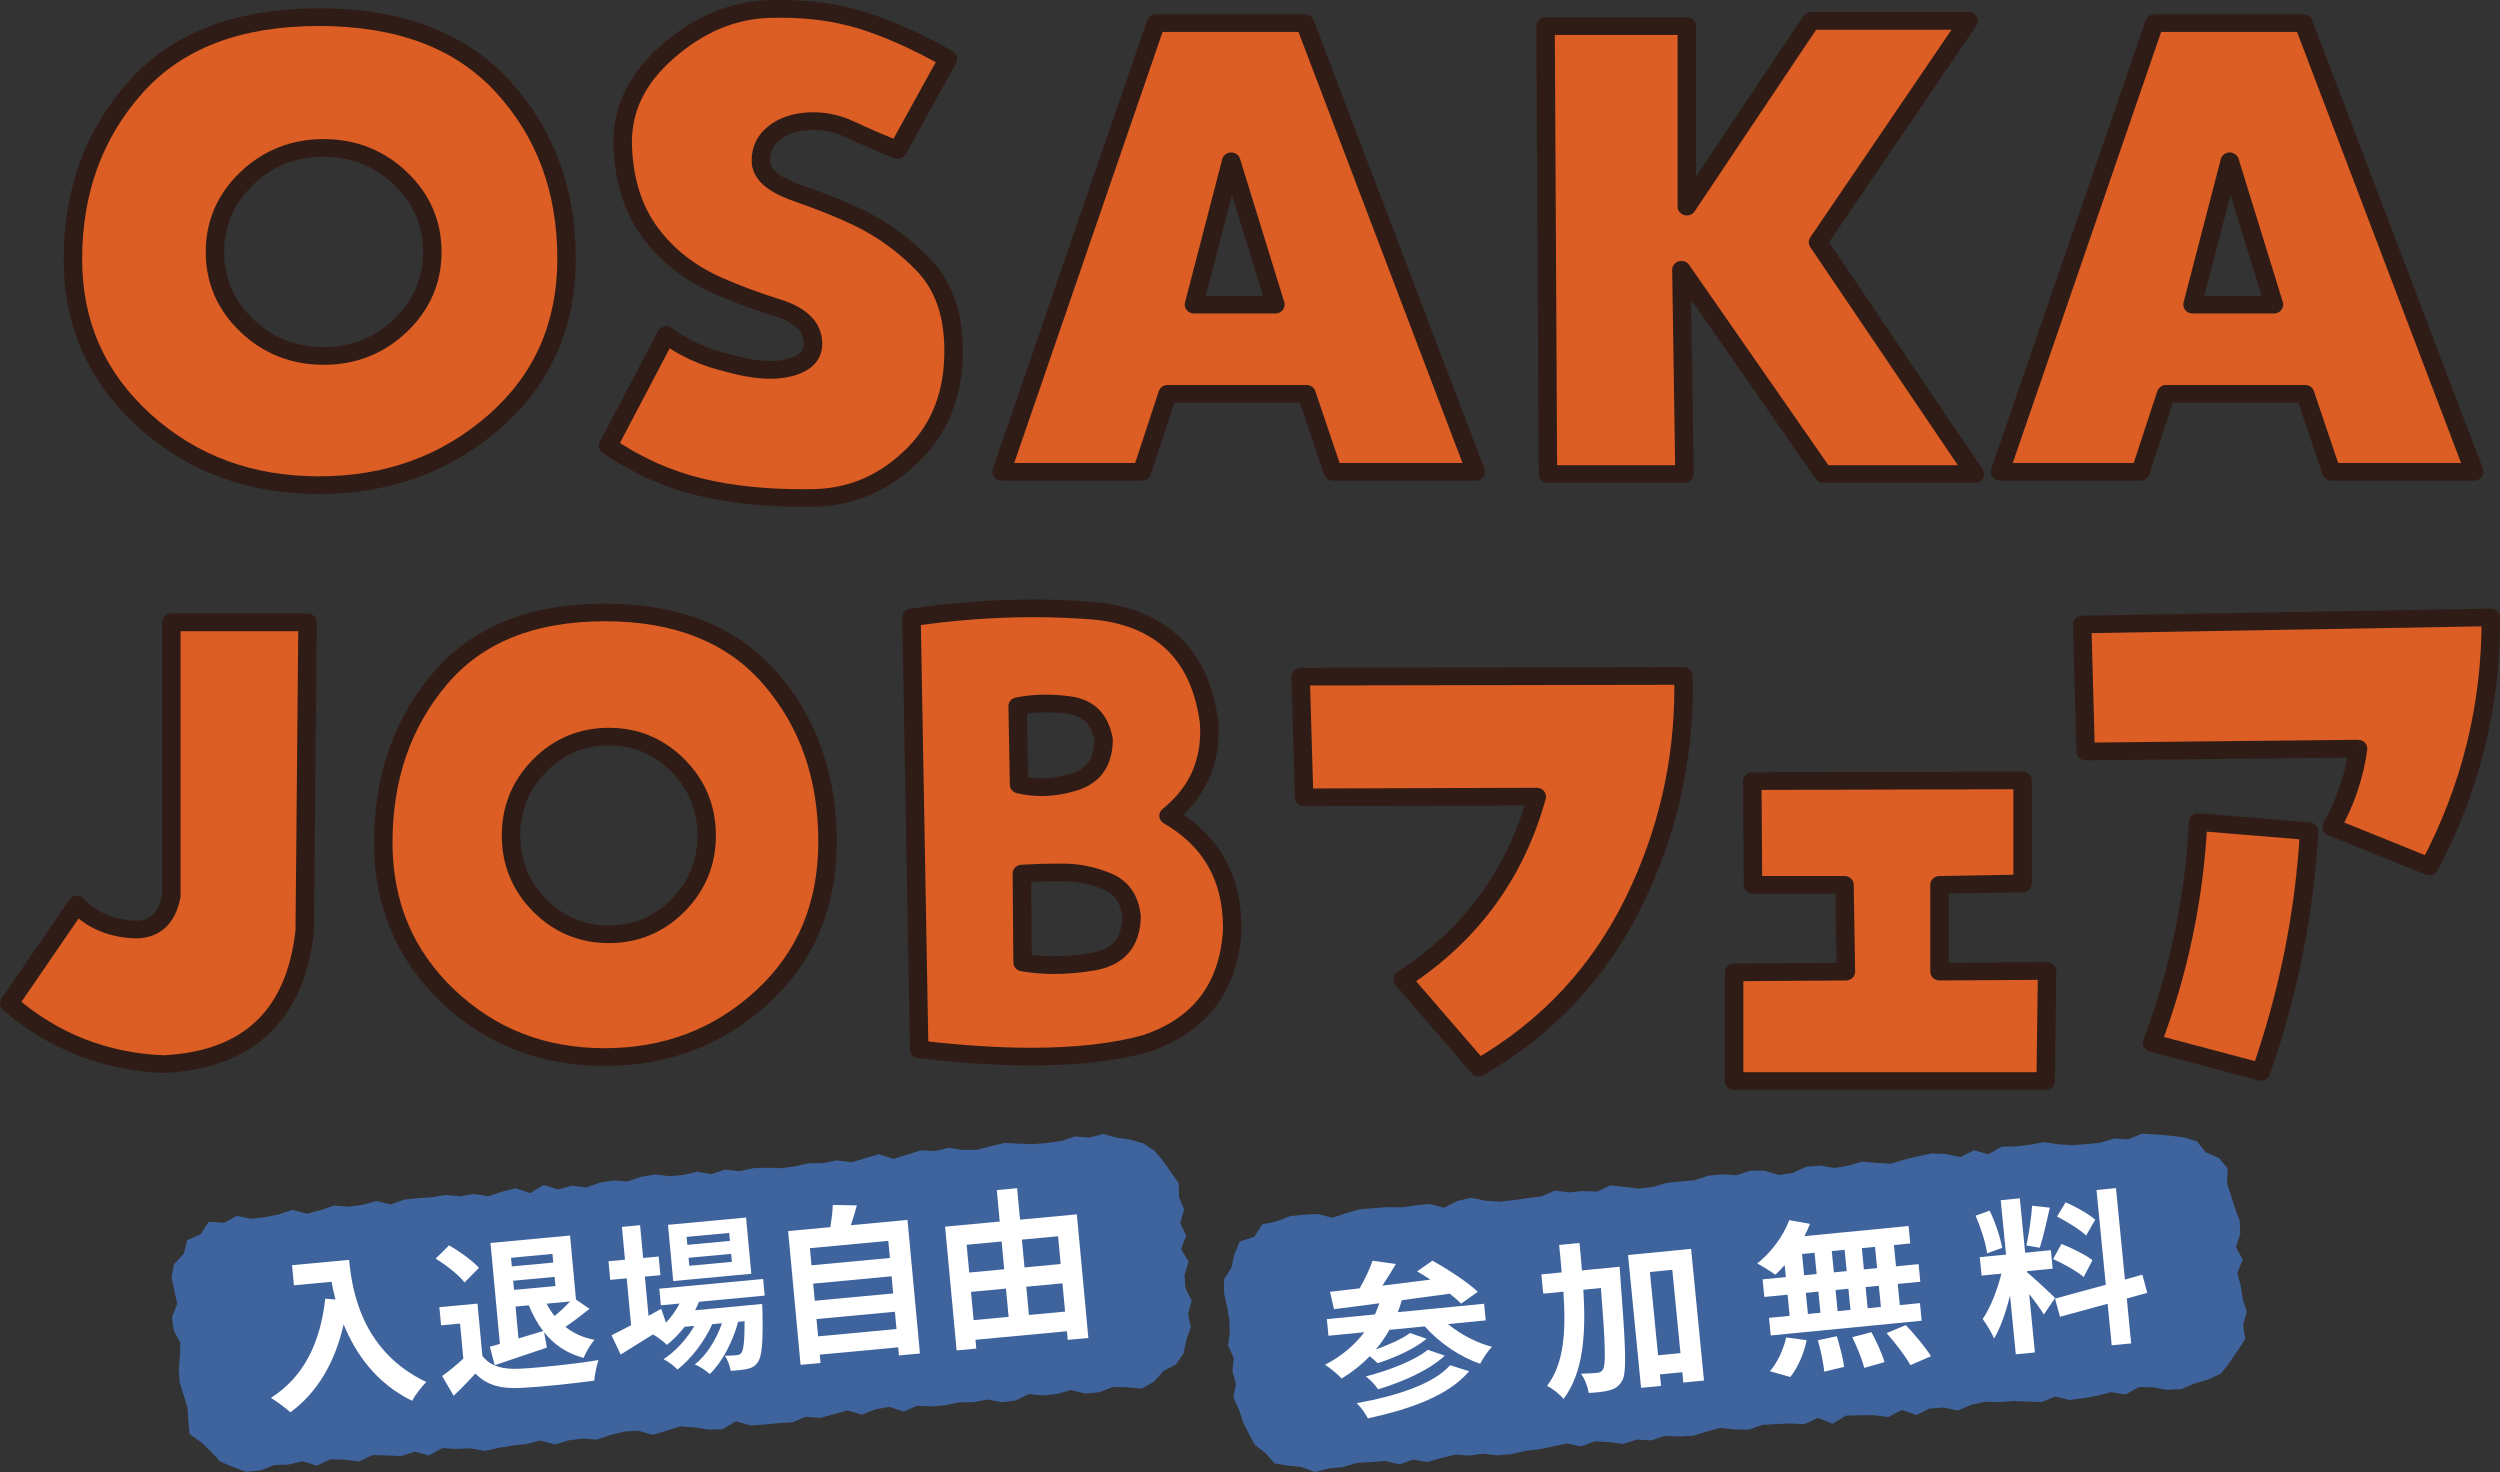 <?xml version="1.0" encoding="UTF-8"?>
<svg id="_レイヤー_2" data-name="レイヤー 2" xmlns="http://www.w3.org/2000/svg" viewBox="0 0 792.52 466.65">
  <rect x="0" y="0" width="792.52" height="466.65" fill="#333333" stroke="none"/>
  <defs>
    <style>
      .cls-1 {
        fill: #301c17;
      }

      .cls-2 {
        fill: #3f639d;
      }

      .cls-3 {
        fill: #fff;
      }

      .cls-4 {
        fill: #dc5e24;
      }
    </style>
  </defs>
  <g id="_レイヤー_1-2" data-name="レイヤー 1">
    <g>
      <path class="cls-4" d="M101.12,5.44c25.42,0,44.86,7.34,58.31,22.02,13.45,14.68,20.18,32.85,20.18,54.52s-7.67,38.47-23.01,51.81c-15.34,13.35-33.83,20.02-55.48,20.02s-40.27-6.83-55.36-20.49c-15.09-13.66-22.64-30.69-22.64-51.1,0-21.51,6.6-39.68,19.81-54.52,13.2-14.84,32.6-22.25,58.19-22.25ZM68.15,79.86c0,9.11,3.36,16.88,10.09,23.31,6.72,6.44,14.84,9.66,24.36,9.66s17.63-3.22,24.36-9.66c6.72-6.43,10.09-14.21,10.09-23.31s-3.36-16.88-10.09-23.31c-6.73-6.44-14.85-9.66-24.36-9.66s-17.64,3.22-24.36,9.66c-6.73,6.44-10.09,14.21-10.09,23.31Z"/>
      <path class="cls-1" d="M101.12,5.44v2.8c24.87.03,43.28,7.09,56.11,21.06,12.95,14.17,19.43,31.55,19.45,52.67-.04,20.56-7.32,36.88-22.05,49.74-14.84,12.88-32.49,19.27-53.52,19.29-21.18-.02-38.76-6.55-53.35-19.72-14.54-13.2-21.69-29.32-21.72-49.07.02-20.97,6.38-38.37,19.11-52.7,6.3-7.07,14.02-12.35,23.31-15.91,9.28-3.55,20.15-5.36,32.66-5.36V2.64c-13.09,0-24.71,1.9-34.83,5.76-10.11,3.86-18.69,9.71-25.59,17.48-13.68,15.34-20.53,34.29-20.51,56.33-.03,21.07,7.9,39.02,23.55,53.14,15.59,14.15,34.92,21.28,57.37,21.25,22.28.02,41.61-6.94,57.45-20.75,15.94-13.82,24-32.05,23.96-53.88.02-22.21-6.96-41.17-20.9-56.36-14.07-15.38-34.54-23-60.52-22.97v2.8ZM68.15,79.86h-2.93c-.03,9.77,3.71,18.41,10.95,25.3,7.19,6.93,16.22,10.5,26.43,10.48,10.2.03,19.23-3.55,26.43-10.48,7.23-6.88,10.97-15.53,10.94-25.29.03-9.77-3.71-18.41-10.94-25.29-7.2-6.93-16.23-10.51-26.43-10.48-10.21-.03-19.24,3.55-26.43,10.48-7.24,6.89-10.98,15.53-10.95,25.29h5.85c.03-8.44,3.01-15.34,9.23-21.33,6.25-5.95,13.47-8.81,22.29-8.84,8.82.03,16.03,2.89,22.29,8.84,6.21,5.99,9.2,12.89,9.23,21.33-.03,8.44-3.02,15.35-9.23,21.33-6.26,5.95-13.47,8.81-22.29,8.84-8.82-.03-16.03-2.88-22.29-8.83-6.22-5.99-9.2-12.89-9.23-21.33h-2.93Z"/>
      <path class="cls-4" d="M284.54,47.6c-5.74-2.36-10.7-4.51-14.89-6.48-4.18-1.96-8.41-2.86-12.67-2.71-4.76.16-8.61,1.41-11.57,3.77-2.95,2.35-4.35,5.42-4.18,9.18.16,3.93,3.98,7.18,11.44,9.77,7.46,2.59,13.82,5.14,19.07,7.65,7.87,3.77,14.85,8.79,20.92,15.07,6.07,6.28,9.27,14.68,9.6,25.2.49,14.29-3.65,25.87-12.43,34.74-8.78,8.87-19.07,13.54-30.88,14.01-13.78.31-25.96-.78-36.54-3.3-10.58-2.51-20.47-6.91-29.65-13.19l18.45-35.09c5.74,4.24,12.38,7.22,19.93,8.95,7.87,2.2,14.31,2.63,19.31,1.29,5-1.33,7.42-3.96,7.26-7.89-.17-5.02-3.86-8.67-11.07-10.95-7.22-2.27-13.45-4.59-18.7-6.95-9.02-3.92-16.24-9.5-21.65-16.72-5.41-7.22-8.37-16.17-8.86-26.85-.66-11.62,4.02-21.82,14.03-30.61,10-8.79,20.83-13.34,32.48-13.66,10.66-.31,20.26.82,28.79,3.41,8.53,2.59,17.8,6.71,27.8,12.36l-15.99,28.97Z"/>
      <path class="cls-1" d="M284.54,47.6l1.15-2.58c-5.71-2.34-10.63-4.48-14.75-6.42-4.23-1.98-8.61-3.01-13.02-3.01-.35,0-.7,0-1.05.02h.01c-5.23.16-9.8,1.59-13.34,4.42-3.41,2.66-5.29,6.53-5.25,10.75l.02.72v-.02c.1,2.84,1.63,5.42,3.96,7.37,2.33,1.98,5.46,3.55,9.41,4.93,7.38,2.56,13.64,5.08,18.76,7.53,7.56,3.62,14.23,8.43,20.07,14.47,5.51,5.72,8.49,13.34,8.82,23.38h0c.02.73.04,1.45.04,2.17-.02,12.71-3.91,22.7-11.66,30.56-8.37,8.42-17.81,12.67-28.87,13.14l.12,2.8-.07-2.8c-1.5.03-2.99.05-4.45.05-11.75,0-22.19-1.1-31.32-3.27-10.22-2.43-19.75-6.66-28.65-12.75l-1.7,2.28,2.61,1.26,18.45-35.09-2.61-1.26-1.79,2.22c6.08,4.49,13.13,7.65,21.04,9.46l.68-2.72-.82,2.69c5.09,1.42,9.69,2.16,13.84,2.17,2.52,0,4.89-.28,7.08-.86,2.76-.74,5.1-1.88,6.81-3.65,1.73-1.76,2.62-4.14,2.59-6.58v-.44s0-.02,0-.02c-.08-3.15-1.4-6.11-3.71-8.36-2.31-2.27-5.47-3.92-9.37-5.16-7.14-2.25-13.26-4.53-18.37-6.82h-.03c-8.61-3.76-15.37-9-20.48-15.82-5.03-6.71-7.83-15.07-8.31-25.34v-.03c-.04-.67-.06-1.32-.06-1.98.03-9.93,4.22-18.54,13.14-26.42,9.62-8.43,19.7-12.61,30.58-12.92,1.13-.03,2.24-.05,3.33-.05,9.05,0,17.2,1.12,24.48,3.33,8.26,2.51,17.34,6.54,27.2,12.11l1.49-2.41-2.59-1.31-15.99,28.97,2.59,1.31,1.15-2.58-1.15,2.58,2.59,1.31,15.99-28.97c.73-1.32.25-2.96-1.1-3.72-10.15-5.73-19.61-9.95-28.41-12.62C265.68,1.19,256.92,0,247.36,0c-1.16,0-2.33.02-3.51.05-12.41.32-23.98,5.25-34.37,14.39-9.87,8.63-15.06,19.01-15.03,30.55,0,.76.02,1.52.07,2.28l2.92-.15-2.92.12c.51,11.09,3.61,20.63,9.4,28.36,5.71,7.63,13.38,13.54,22.82,17.64l1.21-2.55-1.24,2.54c5.39,2.42,11.72,4.77,19.03,7.07,3.31,1.04,5.61,2.36,6.99,3.73,1.38,1.39,1.99,2.77,2.07,4.64v-.02s0,.29,0,.29c-.02,1.29-.34,2.02-1.04,2.77-.71.74-2,1.5-4.08,2.05-1.6.43-3.43.66-5.51.66-3.42,0-7.5-.62-12.2-1.94l-.14-.04c-7.19-1.64-13.42-4.46-18.82-8.44-.7-.51-1.58-.7-2.44-.51-.86.19-1.57.72-1.97,1.47l-18.45,35.09c-.65,1.23-.26,2.74.91,3.54,9.47,6.48,19.7,11.03,30.65,13.63,9.69,2.3,20.6,3.43,32.73,3.43,1.51,0,3.04-.02,4.59-.05h.05c12.56-.48,23.7-5.56,32.88-14.89,8.86-8.93,13.29-20.61,13.27-34.41,0-.77-.01-1.55-.04-2.34h0c-.33-10.99-3.75-20.16-10.37-27.01-6.3-6.52-13.57-11.76-21.76-15.68-5.39-2.57-11.84-5.16-19.38-7.78-3.52-1.21-6.03-2.57-7.51-3.84-1.49-1.31-1.94-2.32-2.01-3.41v-.02s-.01-.46-.01-.46c.05-2.78.96-4.64,3.14-6.44,2.37-1.88,5.5-2.97,9.79-3.12h.01s.82-.02.82-.02c3.47,0,6.92.79,10.45,2.44,4.24,1.99,9.24,4.17,15.02,6.54,1.4.58,3.03.03,3.74-1.27l-2.59-1.31Z"/>
      <path class="cls-4" d="M370.13,124.84l-8.12,24.73h-44.54L366.44,7.33h47.24l54.13,142.24h-45.27l-8.37-24.73h-44.04ZM390.3,51.13l-11.81,45.45h25.84l-14.03-45.45Z"/>
      <path class="cls-1" d="M370.13,124.84l-2.79-.84-7.48,22.77h-38.34L368.55,10.13h43.08l52,136.64h-38.96l-7.71-22.79c-.39-1.16-1.51-1.94-2.78-1.94h-44.04c-1.28,0-2.41.79-2.79,1.96l2.79.84v2.8h41.91l7.71,22.79c.39,1.16,1.51,1.94,2.79,1.94h45.27c.96,0,1.85-.44,2.4-1.2s.68-1.7.35-2.57L416.43,6.37c-.42-1.1-1.52-1.84-2.75-1.84h-47.24c-1.26,0-2.38.78-2.78,1.92l-48.97,142.24c-.29.85-.14,1.79.41,2.52.55.73,1.43,1.16,2.37,1.16h44.54c1.28,0,2.41-.79,2.79-1.96l8.12-24.73-2.79-.84v2.8-2.8ZM390.3,51.13l-2.84-.68-11.81,45.45c-.22.84-.02,1.72.53,2.4.55.68,1.41,1.08,2.31,1.08h25.84c.92,0,1.79-.42,2.34-1.12s.72-1.63.46-2.47l-14.03-45.45c-.37-1.21-1.55-2.03-2.87-2.01s-2.46.9-2.78,2.12l2.84.68-2.81.79,12.92,41.86h-18.17l10.91-41.97-2.84-.68-2.81.79,2.81-.79Z"/>
      <polygon class="cls-4" points="624.04 6.62 576.31 76.8 626.01 150.27 578.03 150.27 533 85.51 533.99 150.27 490.68 150.27 489.94 8.27 534.72 8.27 534.72 65.49 574.09 6.62 624.04 6.62"/>
      <path class="cls-1" d="M624.04,6.62l-2.45-1.53-47.73,70.18c-.63.93-.63,2.12,0,3.05l46.78,69.15h-41.03l-44.16-63.51c-.72-1.04-2.06-1.49-3.3-1.12-1.24.37-2.08,1.47-2.06,2.72l.94,61.92h-37.42l-.71-136.4h38.91v54.42c0,1.24.86,2.34,2.11,2.69,1.25.35,2.59-.13,3.29-1.18l38.51-57.58h48.35s0-2.8,0-2.8l-2.45-1.53,2.45,1.53v-2.8h-49.95c-1,0-1.93.49-2.47,1.29l-33.98,50.81V8.27c0-.74-.31-1.46-.86-1.98-.55-.52-1.3-.82-2.07-.82h-44.78c-.78,0-1.52.29-2.08.83-.55.53-.86,1.24-.85,1.99l.74,142c0,1.54,1.32,2.79,2.93,2.79h43.31c.78,0,1.54-.3,2.08-.84.55-.53.85-1.26.84-2.01l-.84-55.24,39.52,56.84c.54.78,1.46,1.25,2.44,1.25h47.98c1.07,0,2.06-.56,2.57-1.46.51-.9.47-2-.11-2.86l-48.67-71.95,46.7-68.65c.59-.86.63-1.96.12-2.86-.51-.9-1.5-1.47-2.57-1.47v2.8Z"/>
      <path class="cls-4" d="M686.67,124.84l-8.12,24.73h-44.54L682.98,7.33h47.24l54.13,142.24h-45.27l-8.37-24.73h-44.04ZM706.85,51.13l-11.81,45.45h25.84l-14.03-45.45Z"/>
      <path class="cls-1" d="M686.67,124.84l-2.79-.84-7.48,22.77h-38.34l47.04-136.64h43.08l52,136.64h-38.96l-7.71-22.79c-.39-1.16-1.51-1.94-2.78-1.94h-44.04c-1.28,0-2.41.79-2.79,1.96l2.79.84v2.8h41.91l7.71,22.79c.39,1.16,1.51,1.94,2.79,1.94h45.27c.96,0,1.85-.44,2.4-1.2s.68-1.7.35-2.57L732.97,6.37c-.42-1.1-1.52-1.84-2.75-1.84h-47.24c-1.26,0-2.38.78-2.78,1.92l-48.97,142.24c-.29.85-.14,1.79.41,2.52.55.73,1.43,1.16,2.37,1.16h44.54c1.28,0,2.41-.79,2.79-1.96l8.12-24.73-2.79-.84v2.8-2.8ZM706.85,51.13l-2.84-.68-11.81,45.45c-.22.84-.02,1.72.53,2.4.55.68,1.41,1.08,2.31,1.08h25.84c.92,0,1.79-.42,2.34-1.12.55-.7.72-1.63.46-2.47l-14.03-45.45c-.37-1.21-1.55-2.03-2.87-2.01s-2.46.9-2.78,2.12l2.84.68-2.81.79,12.92,41.86h-18.17l10.91-41.97-2.84-.68-2.81.79,2.81-.79Z"/>
      <path class="cls-4" d="M24.41,286.77c4.28,4.63,9.96,7.24,17.05,7.83,7.09.6,11.37-2.91,12.84-10.51v-86.8h43.18l-.89,97.76c-2.96,26.85-17.86,40.94-44.73,42.28-18.6-.74-34.92-7.16-48.94-19.24l21.48-31.32Z"/>
      <path class="cls-1" d="M24.41,286.77l-2.19,1.86c4.76,5.18,11.3,8.14,18.99,8.76.6.05,1.18.08,1.76.08,3.66.02,7.06-1.11,9.52-3.44,2.47-2.32,3.94-5.55,4.7-9.43l.05-.51v-84h37.3l-.86,94.94,2.93.02-2.91-.29c-1.44,13.01-5.7,22.54-12.54,29.01-6.85,6.46-16.48,10.11-29.43,10.77l.15,2.8.12-2.8c-17.97-.74-33.52-6.85-47.1-18.52l-1.96,2.08,2.45,1.54,21.48-31.32-2.45-1.54-2.19,1.86,2.19-1.86-2.45-1.54L.48,316.55c-.8,1.16-.59,2.69.49,3.62,14.47,12.49,31.54,19.2,50.78,19.96h.27c13.92-.68,25.17-4.75,33.24-12.38,8.07-7.63,12.74-18.57,14.25-32.41l.02-.27.89-97.76c0-.75-.3-1.47-.85-2-.55-.53-1.3-.83-2.08-.83h-43.18c-.77,0-1.52.3-2.07.82-.55.52-.86,1.24-.86,1.98v86.8h2.93l-2.88-.51c-.61,3.17-1.72,5.23-3.03,6.44-1.31,1.2-2.9,1.83-5.43,1.85-.4,0-.81-.02-1.25-.05-6.49-.57-11.32-2.83-15.12-6.9-.6-.65-1.49-1-2.4-.94s-1.74.53-2.24,1.26l2.45,1.54Z"/>
      <path class="cls-4" d="M191.69,194.14c22.88,0,40.38,6.97,52.48,20.92,12.1,13.95,18.16,31.21,18.16,51.79s-6.9,36.54-20.71,49.22c-13.8,12.68-30.45,19.02-49.94,19.02s-36.24-6.49-49.82-19.46c-13.58-12.98-20.37-29.16-20.37-48.55,0-20.43,5.94-37.7,17.83-51.79,11.88-14.1,29.34-21.14,52.37-21.14ZM162.01,264.84c0,8.65,3.02,16.04,9.08,22.15,6.05,6.12,13.36,9.17,21.92,9.17s15.87-3.06,21.92-9.17c6.05-6.11,9.08-13.5,9.08-22.15s-3.03-16.03-9.08-22.15c-6.06-6.11-13.36-9.17-21.92-9.17s-15.87,3.06-21.92,9.17c-6.06,6.12-9.08,13.5-9.08,22.15Z"/>
      <path class="cls-1" d="M191.69,194.14v2.8c11.13,0,20.83,1.7,29.16,5.02,8.33,3.32,15.31,8.26,21.08,14.89,11.63,13.42,17.47,29.93,17.48,50-.03,19.54-6.59,35.03-19.8,47.2-13.32,12.2-29.09,18.21-47.91,18.24-18.96-.03-34.66-6.17-47.76-18.64-13.04-12.49-19.49-27.8-19.51-46.56.02-19.92,5.75-36.45,17.18-50.03,5.65-6.7,12.56-11.68,20.86-15.04,8.3-3.35,18.02-5.07,29.23-5.07v-5.6c-11.82,0-22.35,1.81-31.5,5.51-9.16,3.69-16.92,9.28-23.15,16.68-12.34,14.61-18.49,32.61-18.48,53.55-.03,20.01,7.11,37.07,21.23,50.53,14.06,13.48,31.59,20.31,51.89,20.28,20.15.03,37.68-6.64,51.96-19.8,14.4-13.18,21.64-30.5,21.61-51.24.02-21.1-6.26-39.11-18.83-53.58-6.34-7.31-14.16-12.84-23.33-16.48-9.17-3.65-19.66-5.45-31.41-5.45v2.8ZM162.01,264.84h-2.93c-.03,9.28,3.33,17.5,9.88,24.08,6.5,6.62,14.75,10.08,24.05,10.05,9.3.03,17.54-3.43,24.05-10.05,6.55-6.58,9.91-14.8,9.88-24.08.03-9.27-3.33-17.49-9.88-24.07-6.51-6.61-14.75-10.08-24.05-10.05-9.3-.03-17.55,3.43-24.05,10.05-6.55,6.58-9.91,14.8-9.88,24.07h5.85c.03-8.02,2.72-14.57,8.28-20.22,5.6-5.61,11.97-8.27,19.8-8.3,7.82.03,14.19,2.68,19.8,8.3,5.55,5.65,8.25,12.2,8.28,20.22-.03,8.03-2.72,14.58-8.28,20.22-5.61,5.62-11.97,8.27-19.8,8.3-7.83-.03-14.2-2.68-19.8-8.3-5.56-5.65-8.25-12.19-8.28-20.22h-2.93Z"/>
      <path class="cls-4" d="M370.44,258.58c13.88,8.05,20.59,20.36,20.15,36.91-1.33,17.9-10.49,29.68-27.46,35.35-17.42,4.78-41.34,5.37-71.75,1.79l-2.44-136.92c20.37-2.98,40.08-3.65,59.13-2.01,20.67,2.54,32.4,14.24,35.21,35.12.89,12.23-3.4,22.15-12.84,29.76ZM322.61,223.9l.44,24.83c5.76,1.34,11.66,1.05,17.72-.9,6.05-1.94,9.08-6.41,9.08-13.42-1.18-6.41-4.76-10.03-10.74-10.85-5.98-.82-11.48-.71-16.5.34ZM324.16,305.11c6.79,1.19,14.21,1.12,22.25-.22,8.05-1.34,12.14-6.11,12.29-14.32-.59-5.52-3.1-9.21-7.53-11.07-4.43-1.86-8.9-2.83-13.4-2.91-4.51-.07-9.12.04-13.84.34l.22,28.19Z"/>
      <path class="cls-1" d="M370.44,258.58l-1.52,2.4c6.35,3.69,10.98,8.22,14.08,13.65,3.09,5.43,4.68,11.83,4.69,19.35,0,.48,0,.96-.02,1.46l2.93.07-2.92-.2c-.64,8.55-3.11,15.4-7.29,20.79-4.19,5.39-10.16,9.42-18.21,12.11l.96,2.65-.81-2.69c-9.6,2.63-21.42,3.98-35.41,3.98-10.5,0-22.23-.76-35.17-2.28l-.36,2.78,2.93-.05-2.44-136.92-2.93.05.44,2.77c13.01-1.9,25.73-2.85,38.16-2.85,6.84,0,13.59.29,20.26.86l.26-2.79-.37,2.78c9.85,1.22,17.22,4.53,22.56,9.85,5.33,5.32,8.76,12.83,10.12,22.86l2.9-.36-2.92.19c.07.99.11,1.95.11,2.9-.04,10.1-3.88,17.99-11.92,24.52-.72.58-1.11,1.46-1.03,2.36.07.9.6,1.71,1.4,2.18l1.52-2.4,1.88,2.14c9.24-7.38,14.04-17.27,14-28.8,0-1.08-.04-2.18-.12-3.29l-.02-.16c-1.45-10.85-5.29-19.63-11.7-26.02-6.4-6.39-15.23-10.21-26.04-11.52h-.11c-6.85-.6-13.77-.9-20.78-.9-12.75,0-25.77.97-39.05,2.92-1.45.21-2.51,1.41-2.48,2.82l2.44,136.92c.02,1.39,1.12,2.56,2.57,2.73,13.13,1.54,25.09,2.32,35.89,2.32,14.39,0,26.72-1.38,37.03-4.2l.16-.05c8.92-2.97,16.02-7.67,20.98-14.06,4.97-6.39,7.74-14.38,8.43-23.73v-.13c.02-.53.03-1.06.03-1.59,0-8.27-1.77-15.67-5.4-22.03-3.62-6.37-9.08-11.64-16.18-15.76l-1.52,2.4,1.88,2.14-1.88-2.14ZM322.61,223.9l-2.93.05.44,24.83c.02,1.28.94,2.37,2.23,2.67,2.58.6,5.2.9,7.83.9,3.81,0,7.66-.63,11.5-1.86,3.52-1.11,6.45-3.13,8.34-5.94,1.9-2.81,2.74-6.26,2.74-10.14l-.04-.49c-.66-3.58-2.05-6.65-4.33-8.96-2.27-2.31-5.38-3.71-8.88-4.18-2.76-.38-5.43-.57-8.03-.57-3.3,0-6.48.31-9.51.94-1.36.28-2.33,1.45-2.31,2.79l2.93-.05.62,2.74c2.59-.54,5.34-.81,8.27-.81,2.29,0,4.69.17,7.2.51,2.48.35,4.15,1.18,5.46,2.48,1.3,1.31,2.29,3.25,2.81,6.08l2.88-.49h-2.93c0,3.13-.67,5.43-1.8,7.09-1.14,1.66-2.75,2.85-5.28,3.67-3.31,1.06-6.51,1.57-9.65,1.58-2.17,0-4.31-.25-6.45-.74l-.69,2.72,2.93-.05-.44-24.83-2.93.05.62,2.74-.62-2.74ZM324.16,305.11l-.53,2.76c3.38.59,6.89.89,10.53.89,4.09,0,8.35-.37,12.76-1.11,4.5-.74,8.3-2.56,10.87-5.57,2.58-3,3.77-6.94,3.85-11.46l-.02-.33c-.33-3.09-1.22-5.85-2.78-8.15-1.56-2.3-3.8-4.08-6.48-5.2-4.75-2-9.62-3.06-14.53-3.15-.91-.01-1.82-.02-2.74-.02-3.71,0-7.5.12-11.34.36-1.55.1-2.75,1.33-2.73,2.82l.22,28.19c.01,1.34,1.02,2.49,2.4,2.73l.53-2.76,2.93-.02-.22-28.19-2.93.02.19,2.8c3.73-.23,7.38-.35,10.96-.35.88,0,1.76,0,2.64.02,4.1.07,8.16.95,12.27,2.67,1.75.75,2.97,1.74,3.93,3.13.94,1.39,1.61,3.24,1.87,5.66l2.91-.29-2.93-.05c-.07,3.68-1,6.23-2.52,8-1.53,1.77-3.8,3-7.35,3.6-4.11.69-8.03,1.03-11.76,1.03-3.31,0-6.46-.27-9.47-.8l-.53,2.76,2.93-.02-2.93.02Z"/>
      <path class="cls-4" d="M444.65,310.48c21.55-14.02,35.73-33.33,42.52-57.94l-73.74.22-1.11-38.26,121.35-.22c.59,25.06-4.62,48.85-15.61,71.37-11,22.52-27.42,40.12-49.27,52.8l-24.14-27.96Z"/>
      <path class="cls-1" d="M444.65,310.48l1.65,2.32c22.11-14.36,36.77-34.35,43.7-59.55.23-.84.04-1.74-.51-2.43-.56-.69-1.42-1.09-2.33-1.09l-70.89.22-.95-32.65,118.35-.22v-2.8s-2.93.06-2.93.06c.03,1.26.04,2.51.04,3.77,0,23.26-5.13,45.34-15.38,66.35-10.78,22.06-26.77,39.18-48.14,51.59l1.52,2.4,2.26-1.78-24.14-27.96-2.26,1.78,1.65,2.32-1.65-2.32-2.26,1.78,24.14,27.96c.92,1.07,2.53,1.33,3.77.61,22.32-12.94,39.19-31.02,50.41-54.01,10.61-21.73,15.93-44.67,15.93-68.72,0-1.29-.01-2.59-.04-3.89-.04-1.52-1.34-2.74-2.93-2.74l-121.35.22c-.79,0-1.54.31-2.09.85-.55.54-.85,1.27-.83,2.03l1.11,38.26c.04,1.52,1.35,2.73,2.94,2.72l73.74-.22v-2.8s-2.84-.72-2.84-.72c-6.65,24.03-20.33,42.66-41.33,56.34-.68.44-1.14,1.14-1.25,1.92-.12.78.12,1.57.64,2.18l2.26-1.78Z"/>
      <polygon class="cls-4" points="648.95 307.8 648.51 342.7 549.74 342.7 549.74 308.24 585.17 308.02 584.73 280.5 555.72 280.5 555.5 247.62 641.2 247.39 641.2 280.05 614.85 280.5 614.85 308.02 648.95 307.8"/>
      <path class="cls-1" d="M648.95,307.8l-2.93-.03-.41,32.13h-92.95v-28.87l32.53-.21c.78,0,1.53-.31,2.07-.84.55-.53.85-1.25.83-2l-.44-27.52c-.02-1.53-1.33-2.76-2.93-2.76h-26.1l-.19-27.29,79.83-.21v27.1l-23.48.4c-1.6.03-2.87,1.27-2.87,2.8v27.52c0,.75.31,1.46.86,1.99.55.53,1.3.82,2.08.81l34.1-.22-.02-2.8-2.93-.03,2.93.03-.02-2.8-31.16.2v-21.94l23.48-.4c1.6-.03,2.87-1.27,2.87-2.8v-32.66c0-.75-.31-1.46-.86-1.98-.55-.53-1.29-.82-2.07-.82l-85.7.22c-.78,0-1.52.3-2.07.83-.55.53-.85,1.24-.85,1.99l.22,32.89c.01,1.54,1.32,2.78,2.93,2.78h26.13l.35,21.93-32.48.21c-1.61.01-2.91,1.26-2.91,2.8v34.45c0,.74.31,1.46.86,1.98.55.52,1.3.82,2.07.82h98.77c1.6,0,2.91-1.24,2.93-2.77l.44-34.9c0-.75-.3-1.48-.85-2.01-.55-.53-1.31-.83-2.1-.83l.02,2.8Z"/>
      <path class="cls-4" d="M747.52,237.32l-86.36.9-1.11-40.27,129.55-2.24c.15,27.89-6.35,54.22-19.49,78.97l-31-12.53c4.43-7.9,7.23-16.18,8.42-24.83ZM716.74,339.79l-34.55-9.17c8.56-22.67,13.43-46.01,14.62-70.02l35.21,2.91c-1.48,25.95-6.57,51.38-15.28,76.29Z"/>
      <path class="cls-1" d="M747.52,237.32l-.03-2.8-83.48.87-.95-34.69,126.6-2.19-.05-2.8h-2.93s0,.9,0,.9c0,27.14-6.38,52.69-19.17,76.81l2.61,1.27,1.14-2.58-31-12.53-1.14,2.58,2.58,1.32c4.59-8.19,7.51-16.81,8.74-25.79.11-.8-.15-1.62-.71-2.22s-1.37-.95-2.22-.94l.03,2.8-2.9-.36c-1.14,8.32-3.82,16.25-8.09,23.87-.39.7-.46,1.51-.18,2.26.28.75.86,1.34,1.62,1.65l31,12.53c1.42.57,3.05,0,3.75-1.31,13.2-24.87,19.81-51.36,19.8-79.34v-.91c0-.75-.32-1.47-.88-1.99-.56-.52-1.32-.81-2.1-.8l-129.55,2.24c-.78.01-1.52.32-2.06.86-.54.54-.83,1.26-.81,2.01l1.11,40.27c.04,1.53,1.36,2.74,2.96,2.73l86.36-.9-.03-2.8-2.9-.36,2.9.36ZM716.74,339.79l.78-2.7-34.55-9.17-.78,2.7,2.75.95c8.66-22.93,13.59-46.55,14.79-70.84l-2.92-.13-.25,2.79,35.21,2.91.25-2.79-2.92-.15c-1.47,25.7-6.51,50.88-15.13,75.55l2.78.89.78-2.7-.78,2.7,2.78.89c8.79-25.14,13.93-50.82,15.43-77.03.09-1.51-1.1-2.81-2.67-2.94l-35.21-2.91c-.79-.07-1.58.18-2.18.68-.6.5-.96,1.22-1,1.98-1.17,23.74-5.98,46.79-14.45,69.2-.28.73-.22,1.54.15,2.24.37.69,1.03,1.21,1.82,1.41l34.55,9.17c1.5.4,3.06-.4,3.56-1.81l-2.78-.89Z"/>
    </g>
    <g>
      <polygon class="cls-2" points="388.07 410.03 387.98 405.69 390.36 401.83 391.29 397.69 392.99 393.57 397.65 392.05 400.17 388.1 404.66 387.21 408.9 385.53 413.32 385.07 417.76 384.85 422.34 386.04 426.67 384.61 431.01 383.35 435.45 383 439.88 382.66 444.36 382.75 448.76 382.1 453.18 381.67 457.76 382.87 462.01 380.7 466.38 379.72 470.94 380.64 475.44 380.92 479.86 380.44 484.27 379.82 488.66 379.27 492.93 377.42 497.45 378.01 501.86 377.57 506.35 377.75 510.63 375.74 515.15 376.28 519.66 376.82 524.06 376.22 528.39 374.97 532.8 374.53 537.22 374.15 541.54 372.7 545.96 372.29 550.46 372.55 554.8 371.16 559.26 371.08 563.87 372.48 568.27 371.83 572.54 369.88 576.97 369.49 581.52 370.25 585.93 369.54 590.28 368.22 594.79 368.64 599.29 368.9 603.64 367.63 608.01 366.54 612.4 365.65 616.9 365.82 621.48 366.82 625.73 364.67 630.31 365.89 634.55 363.52 639.03 363.43 643.45 362.91 647.85 362.07 652.41 362.74 656.92 363.03 661.38 362.69 665.81 362.25 670.18 360.92 674.7 361.17 679.04 359.39 683.59 359.66 687.94 360.02 692.24 360.56 696.46 361.82 699.2 365.27 703.39 367.08 706.23 370.44 705.97 375.05 707.23 378.9 708.46 382.92 709.99 386.92 710.2 391.05 708.81 395.33 710.94 399.26 709.26 403.58 710.34 407.64 710.96 411.75 712.26 415.8 711.08 420.02 711.75 424.49 709.32 428.24 706.85 431.82 704.14 435.4 700 437.33 695.71 438.57 691.49 440.34 687.06 440.6 682.51 439.79 678.04 439.72 673.8 442.05 669.26 441.31 664.9 442.45 660.51 443.23 656.1 443.81 651.53 442.73 647.24 444.44 642.76 444.31 638.28 444.13 633.85 444.5 629.37 444.36 624.98 445.28 620.7 447.14 616.14 446.2 611.72 446.51 607.47 448.57 602.86 446.97 598.62 449.22 594.09 448.62 589.62 448.63 585.17 448.77 580.96 451.32 576.32 449.49 572.06 451.47 567.58 451.26 563.15 451.43 558.71 451.68 554.4 453.2 549.92 453.17 545.39 452.67 541.03 453.8 536.7 455.16 532.26 455.38 527.77 455.16 523.45 456.64 518.94 456.34 514.6 457.73 510.07 457.16 505.57 456.9 501.26 458.51 496.69 457.62 492.3 458.51 487.91 459.43 483.49 459.95 479.1 460.98 474.67 461.36 470.16 460.82 465.75 461.43 461.24 461.14 456.86 462.21 452.51 463.49 447.94 462.71 443.61 464.22 439.01 463.12 434.57 463.49 430.1 463.75 425.73 465.07 421.26 465.53 416.85 466.65 412.54 465.05 408.35 464.63 404 463.88 401.14 460.61 397.83 458.08 395.87 454.49 394.07 450.87 392.81 446.96 390.98 443 391.8 438.76 390.7 434.73 391.12 430.53 389.32 426.58 389.86 422.37 389.69 418.22 388.96 414.14 388.07 410.03"/>
      <path class="cls-3" d="M459.04,419.75c3.87,3.19,8.92,5.89,13.94,7.21-1.32,1.29-2.91,3.74-3.76,5.37-6.5-2.24-12.94-6.66-17.56-11.85l-11.18,1.09c-1.29,2.2-2.69,4.31-4.34,6.22,4.08-1.46,8.4-3.37,10.83-5.21l5.29,1.82c-4.01,3.32-10.25,6.06-15.53,7.74-.67-.63-1.59-1.5-2.5-2.21-2.63,2.71-5.62,5.07-8.92,7.09-1.06-1.23-3.73-3.41-5.27-4.38,5.08-2.62,9.3-6.12,12.45-10.31l-11.35,1.11-.52-5.27,15.26-1.49c.5-1.12.94-2.33,1.38-3.54-5.38.74-10.26,1.37-14.38,1.88l-1.26-5.52c2.74-.32,5.93-.69,9.4-1.08,1.62-2.76,3.18-6.11,4.09-8.75l7.39,1.03c-1.34,2.26-2.82,4.7-4.28,6.86,4.89-.63,10.05-1.25,15.21-1.91-1.43-.98-2.85-1.85-4.21-2.62l4.89-3.4c4.82,2.72,11.18,6.84,14.37,9.88l-5.3,3.76c-.93-.97-2.15-2.02-3.59-3.16-5.04.7-10.26,1.42-15.2,2.06-.37,1.32-.8,2.58-1.29,3.8l27.37-2.67.52,5.27-11.95,1.17ZM465.73,434.69c-6.48,7.66-18.34,11.95-32.12,14.95-.76-1.52-2.18-3.57-3.53-4.82,12.67-2.3,24.32-6.04,29.62-12.04l6.02,1.91ZM458.02,429.75c-5,4.64-13.26,8.27-21.14,10.68-.85-1.3-2.47-3.06-3.9-4.09,7.16-1.87,15.57-5.03,19.63-8.46l5.41,1.87Z"/>
      <path class="cls-3" d="M513.41,401.57s.2,2.06.22,2.86c1.7,22.5,2.11,30.6.64,33.19-1.09,1.92-2.2,2.56-3.98,3.1-1.57.47-4.04.71-6.64.86-.28-1.73-1.16-4.41-2.49-6.09,2.22-.06,4.21-.2,5.25-.3.83-.08,1.3-.34,1.78-1.13.91-1.52.71-8.1-.69-25.74l-5.56.54c.83,14.13.06,26.12-6.28,34.62-1.14-1.43-3.5-3.33-5.24-4.12,5.51-7.3,6.01-17.51,5.19-29.88l-6.39.62-.6-6.11,6.44-.63c-.22-2.8-.5-5.7-.8-8.7l6.44-.63c.29,2.95.57,5.85.79,8.7l11.9-1.16ZM536.09,395.9l4.09,41.74-6.55.64-.32-3.27-7.1.69.36,3.64-6.34.62-4.13-42.11,19.99-1.95ZM532.72,428.95l-2.59-26.41-7.1.69,2.59,26.41,7.1-.69Z"/>
      <path class="cls-3" d="M565.77,401.04c-1,1.11-1.96,2.16-2.98,3.06-1.32-.99-4.16-2.74-5.74-3.59,4.34-3.35,8.22-8.57,10.16-13.71l6.57,1.17c-.48,1.32-1.08,2.61-1.79,3.9l33.04-3.22.54,5.53-5.18.51.66,6.75,7.16-.7.55,5.58-7.16.7.65,6.7,6.39-.62.55,5.58-47.85,4.67-.55-5.58,6.55-.64-.66-6.7-7.38.72-.55-5.58,7.38-.72-.37-3.8ZM561.06,434.7c2.21-2.45,4.29-6.75,5.18-10.72l6.48.86c-.82,4.13-2.76,8.68-5.19,11.68l-6.46-1.82ZM571.93,404.27l3.96-.39-.66-6.75-3.97.39.66,6.75ZM573.13,416.55l3.96-.39-.65-6.7-3.97.39.66,6.7ZM585.42,402.95l-.66-6.75-4.07.4.66,6.75,4.07-.4ZM582.27,423.59c.97,3.15,2.04,7.25,2.34,9.72l-6.3,1.52c-.25-2.53-1.11-6.81-2.03-9.96l5.99-1.28ZM581.89,408.94l.65,6.7,4.07-.4-.65-6.7-4.07.4ZM594.4,395.26l-4.19.41.66,6.75,4.19-.41-.66-6.75ZM593.26,422.3c1.63,2.98,3.41,6.96,4.15,9.49l-6.44,1.85c-.58-2.5-2.26-6.64-3.79-9.74l6.07-1.6ZM595.6,407.6l-4.19.41.66,6.7,4.19-.41-.66-6.7ZM604.16,420.07c2.79,2.97,6.31,7.1,7.97,9.87l-6.51,2.82c-1.43-2.68-4.8-7.04-7.56-10.17l6.09-2.51Z"/>
      <path class="cls-3" d="M629.94,397.33c-.43-3.26-2.03-8.26-3.67-11.94l4.46-1.61c1.8,3.66,3.39,8.56,3.99,11.8l-4.78,1.74ZM647.91,416.7c-.99-1.6-2.8-4.19-4.64-6.46l1.81,18.5-6.06.59-1.82-18.6c-1.28,5.07-3,10.19-5.06,13.58-.74-1.85-2.45-4.55-3.61-6.19,2.44-3.48,4.7-9.4,5.93-14.36l-6.28.61-.57-5.85,8.32-.81-1.69-17.24,6.06-.59,1.69,17.24,8.15-.8.57,5.85-8.15.8.04.37c1.74,1.37,7.56,6.77,8.86,8.13l-3.55,5.24ZM649.82,382.83c-1.02,4.36-2.13,9.52-3.2,12.71l-4.24-.7c.77-3.42,1.57-8.88,1.82-12.62l5.62.62ZM661.3,391.67c-1.91-1.89-5.99-4.36-9.21-6.02l2.73-4.52c3.25,1.44,7.43,3.75,9.38,5.53l-2.9,5.02ZM653.5,394.34c3.35,1.32,7.68,3.45,9.84,5.16l-2.81,5.33c-2.01-1.77-6.3-4.17-9.68-5.71l2.65-4.78ZM674.21,411.64l1.39,14.23-6.17.6-1.29-13.17-15.11,4.13-1.56-5.76,16.08-4.39-2.94-30.04,6.17-.6,2.84,28.99,5.52-1.55,1.56,5.76-6.5,1.8Z"/>
    </g>
    <g>
      <polygon class="cls-2" points="55.31 409.22 54.38 405.03 55.14 400.78 58.25 397.49 59.35 393.13 63.62 391.27 66.17 387.29 71.08 387.64 75.06 385.44 79.6 386.36 84.01 385.86 88.39 384.98 92.72 383.51 97.31 384.76 101.67 383.61 106 382.15 110.5 382.54 114.9 381.94 119.25 380.73 123.81 381.81 128.13 380.29 132.55 379.82 136.99 379.52 141.4 378.81 145.91 379.24 150.3 378.5 154.81 379.21 159.13 377.78 163.48 376.69 168.08 378.23 172.31 375.63 176.91 377.05 181.27 375.87 185.78 376.46 190.09 374.93 194.48 374.22 198.96 374.52 203.27 373.03 207.66 372.33 212.18 372.86 216.61 372.48 220.99 371.43 225.53 372.21 229.86 370.78 234.37 371.27 238.74 370.33 243.2 370.17 247.68 370.33 252.11 369.73 256.49 368.74 260.95 368.73 265.34 367.85 269.88 368.46 274.24 367.18 278.59 365.88 283.2 367.36 287.56 366.04 291.9 364.67 296.38 364.9 300.74 363.85 305.29 364.54 309.76 364.48 314.13 363.32 318.53 362.32 323.03 362.55 327.54 362.69 331.97 362.33 336.41 361.7 340.78 360.28 345.32 360.63 349.73 359.46 354.13 360.68 358.39 361.3 362.58 362.52 366.16 364.95 368.84 368.24 371.24 371.64 373.71 375.2 373.76 379.48 375.38 383.46 374.15 387.73 376.01 391.7 374.42 396 376.81 399.91 375.49 404.18 375.78 408.32 377.76 412.3 376.63 416.58 377.51 420.7 376.11 424.67 375.26 428.89 372.82 432.52 368.81 434.62 365.86 437.95 361.88 440.21 357.22 439.77 352.75 439.68 348.45 441.37 344.02 441.74 339.45 440.68 335.1 441.9 330.68 442.37 326.17 441.95 321.9 443.99 317.49 444.51 312.95 443.67 308.56 444.51 304.1 444.56 299.72 445.46 295.29 445.84 290.8 445.62 286.51 447.49 281.9 445.98 277.53 446.78 273.24 448.45 268.66 447.11 264.32 448.34 259.95 449.49 255.45 449.12 251.15 450.9 246.72 451.15 242.3 451.59 237.88 451.9 233.3 450.54 229.08 453.06 224.64 453.19 220.11 452.5 215.61 452.16 211.27 453.58 206.91 454.84 202.33 453.55 197.89 453.83 193.53 454.89 189.2 456.39 184.69 456.02 180.27 456.62 175.92 457.91 171.33 456.65 166.97 457.76 162.54 458.26 158.12 458.97 153.74 459.96 149.19 459.13 144.73 459.33 140.24 459.04 135.99 461.38 131.42 460.21 127.07 461.61 122.57 461.37 118.08 461.29 113.78 463.32 109.25 462.75 104.74 462.58 100.46 464.61 95.84 463.24 91.43 464.28 86.94 464.44 82.58 466.12 78.03 466.59 73.75 465.03 69.73 463.26 66.8 460.08 63.82 457.26 60.08 454.64 59.7 450.25 59.42 446.21 58.18 442.19 56.95 438.15 56.68 434.03 57.04 429.85 57.16 425.71 55.08 421.75 54.51 417.64 56.16 413.37 55.31 409.22"/>
      <path class="cls-3" d="M110.67,399.38c.93,9.97,4.14,29.08,24.46,38.72-1.26,1.23-3.57,4.22-4.51,5.96-11.45-5.58-17.92-15.03-21.68-24.2-2.82,12.18-8.29,21.52-16.88,27.85-1.27-1.21-4.45-3.52-6.18-4.58,10.37-6.55,15.65-17.32,17.23-31.45l3.25.28c-.55-1.97-.94-3.85-1.26-5.62l-11.93,1.11-.59-6.38,18.11-1.69Z"/>
      <path class="cls-3" d="M147.26,406.55c-1.81-2.39-5.85-5.52-9.15-7.55l4.25-4.23c3.3,1.93,7.42,4.84,9.48,7.15l-4.58,4.63ZM152.91,429.8c2.48,3.33,6.53,4.39,11.99,4.09,6.15-.31,17.91-1.56,24.82-2.74-.54,1.54-1.2,4.69-1.34,6.51-6.25.9-16.76,1.99-23.01,2.31-6.46.34-10.89-.73-14.67-4.53-2.11,2.28-4.22,4.54-6.89,7.03l-3.65-6.25c2.13-1.53,4.58-3.52,6.72-5.52l-1.04-11.12-6.02.56-.54-5.75,12.09-1.13,1.55,16.56ZM155.28,426.92c.98-.25,2.06-.56,3.19-.89l-2.98-32,25.22-2.36,1.89,20.3,4.29,2.95c-2.51,1.99-5.27,4.11-7.65,5.71,2.51,2,5.55,3.42,9.2,4.09-1.19,1.39-2.74,3.98-3.42,5.74-5.36-1.42-9.41-4.18-12.53-8.14l.88,4.87c-5.73,1.97-11.77,3.97-16.53,5.59l-1.55-5.87ZM162,398.73l.26,2.74,13.13-1.23-.26-2.74-13.13,1.23ZM176.08,407.68l-.27-2.9-13.13,1.23.27,2.9,13.14-1.23ZM164.38,424.31c2.52-.77,5.18-1.6,7.8-2.38-1.8-2.33-3.27-5.07-4.56-8.13l-4.19.39.94,10.12ZM173.28,413.27c.71,1.42,1.57,2.72,2.53,3.91,1.67-1.38,3.52-3.09,4.91-4.6l-7.43.69Z"/>
      <path class="cls-3" d="M221.58,412.69c-.34.88-.78,1.77-1.23,2.67l21.25-1.99s.08,1.43.1,2.17c.23,10.35-.22,14.65-1.49,16.31-.88,1.3-1.99,1.84-3.29,2.11-1.19.27-3.17.51-5.28.6-.24-1.47-.96-3.53-1.87-4.77,1.69,0,3.05-.13,3.73-.19.74-.07,1.15-.21,1.52-.73.66-.86,1.04-3.61,1.02-10.04l-2.04.19c-1.6,6.1-5.08,12.87-9.01,16.58-1.16-1.12-3.07-2.37-4.72-3.07,3.74-2.9,6.81-7.93,8.6-13.04l-3.09.29c-2.35,5.33-6.73,11.05-11.01,14.38-1.11-1.12-2.88-2.55-4.43-3.31,3.69-2.31,7.38-6.38,9.79-10.54l-3.09.29c-1.75,2.24-3.63,4.17-5.64,5.74-.88-.93-3.04-2.59-4.42-3.31-3.59,2.25-7.18,4.5-10.23,6.38l-2.89-6.11c1.72-.85,3.83-1.95,6.2-3.19l-1.39-14.87-5.23.49-.55-5.91,5.23-.49-.97-10.39,5.76-.54.97,10.39,4.92-.46.55,5.91-4.92.46,1.16,12.44,4.01-2.24,1.52,4.38c1.73-1.81,3.18-3.86,4.29-6.04l-5.92.55-.49-5.27,32.92-3.07.49,5.27-20.83,1.95ZM238.17,403.8l-24.75,2.31-1.66-17.83,24.75-2.31,1.66,17.83ZM231.16,390.84l-13.5,1.26.24,2.53,13.5-1.26-.24-2.53ZM231.78,397.48l-13.5,1.26.24,2.53,13.5-1.26-.24-2.53Z"/>
      <path class="cls-3" d="M287.68,386.73l3.95,42.34-6.65.62-.24-2.58-24.86,2.32.24,2.64-6.33.59-3.95-42.4,13.4-1.25c.36-2.32.7-4.91.77-7.04l7.62.14c-.59,2.18-1.23,4.31-1.9,6.29l17.95-1.68ZM256.74,395.68l.51,5.43,24.86-2.32-.51-5.43-24.86,2.32ZM257.78,406.92l.51,5.43,24.86-2.32-.51-5.43-24.86,2.32ZM284.2,421.31l-.51-5.48-24.86,2.32.51,5.48,24.86-2.32Z"/>
      <path class="cls-3" d="M341.37,384.96l3.65,39.18-6.54.61-.26-2.74-28.99,2.71.26,2.79-6.23.58-3.66-39.23,17.32-1.62-.93-9.97,6.44-.6.93,9.97,18-1.68ZM306.43,394.6l.82,8.81,11.09-1.04-.82-8.81-11.09,1.04ZM308.65,418.49l11.09-1.04-.84-8.96-11.09,1.04.84,8.96ZM323.96,392.97l.82,8.81,11.46-1.07-.82-8.81-11.46,1.07ZM337.64,415.79l-.84-8.96-11.46,1.07.84,8.96,11.46-1.07Z"/>
    </g>
  </g>
</svg>